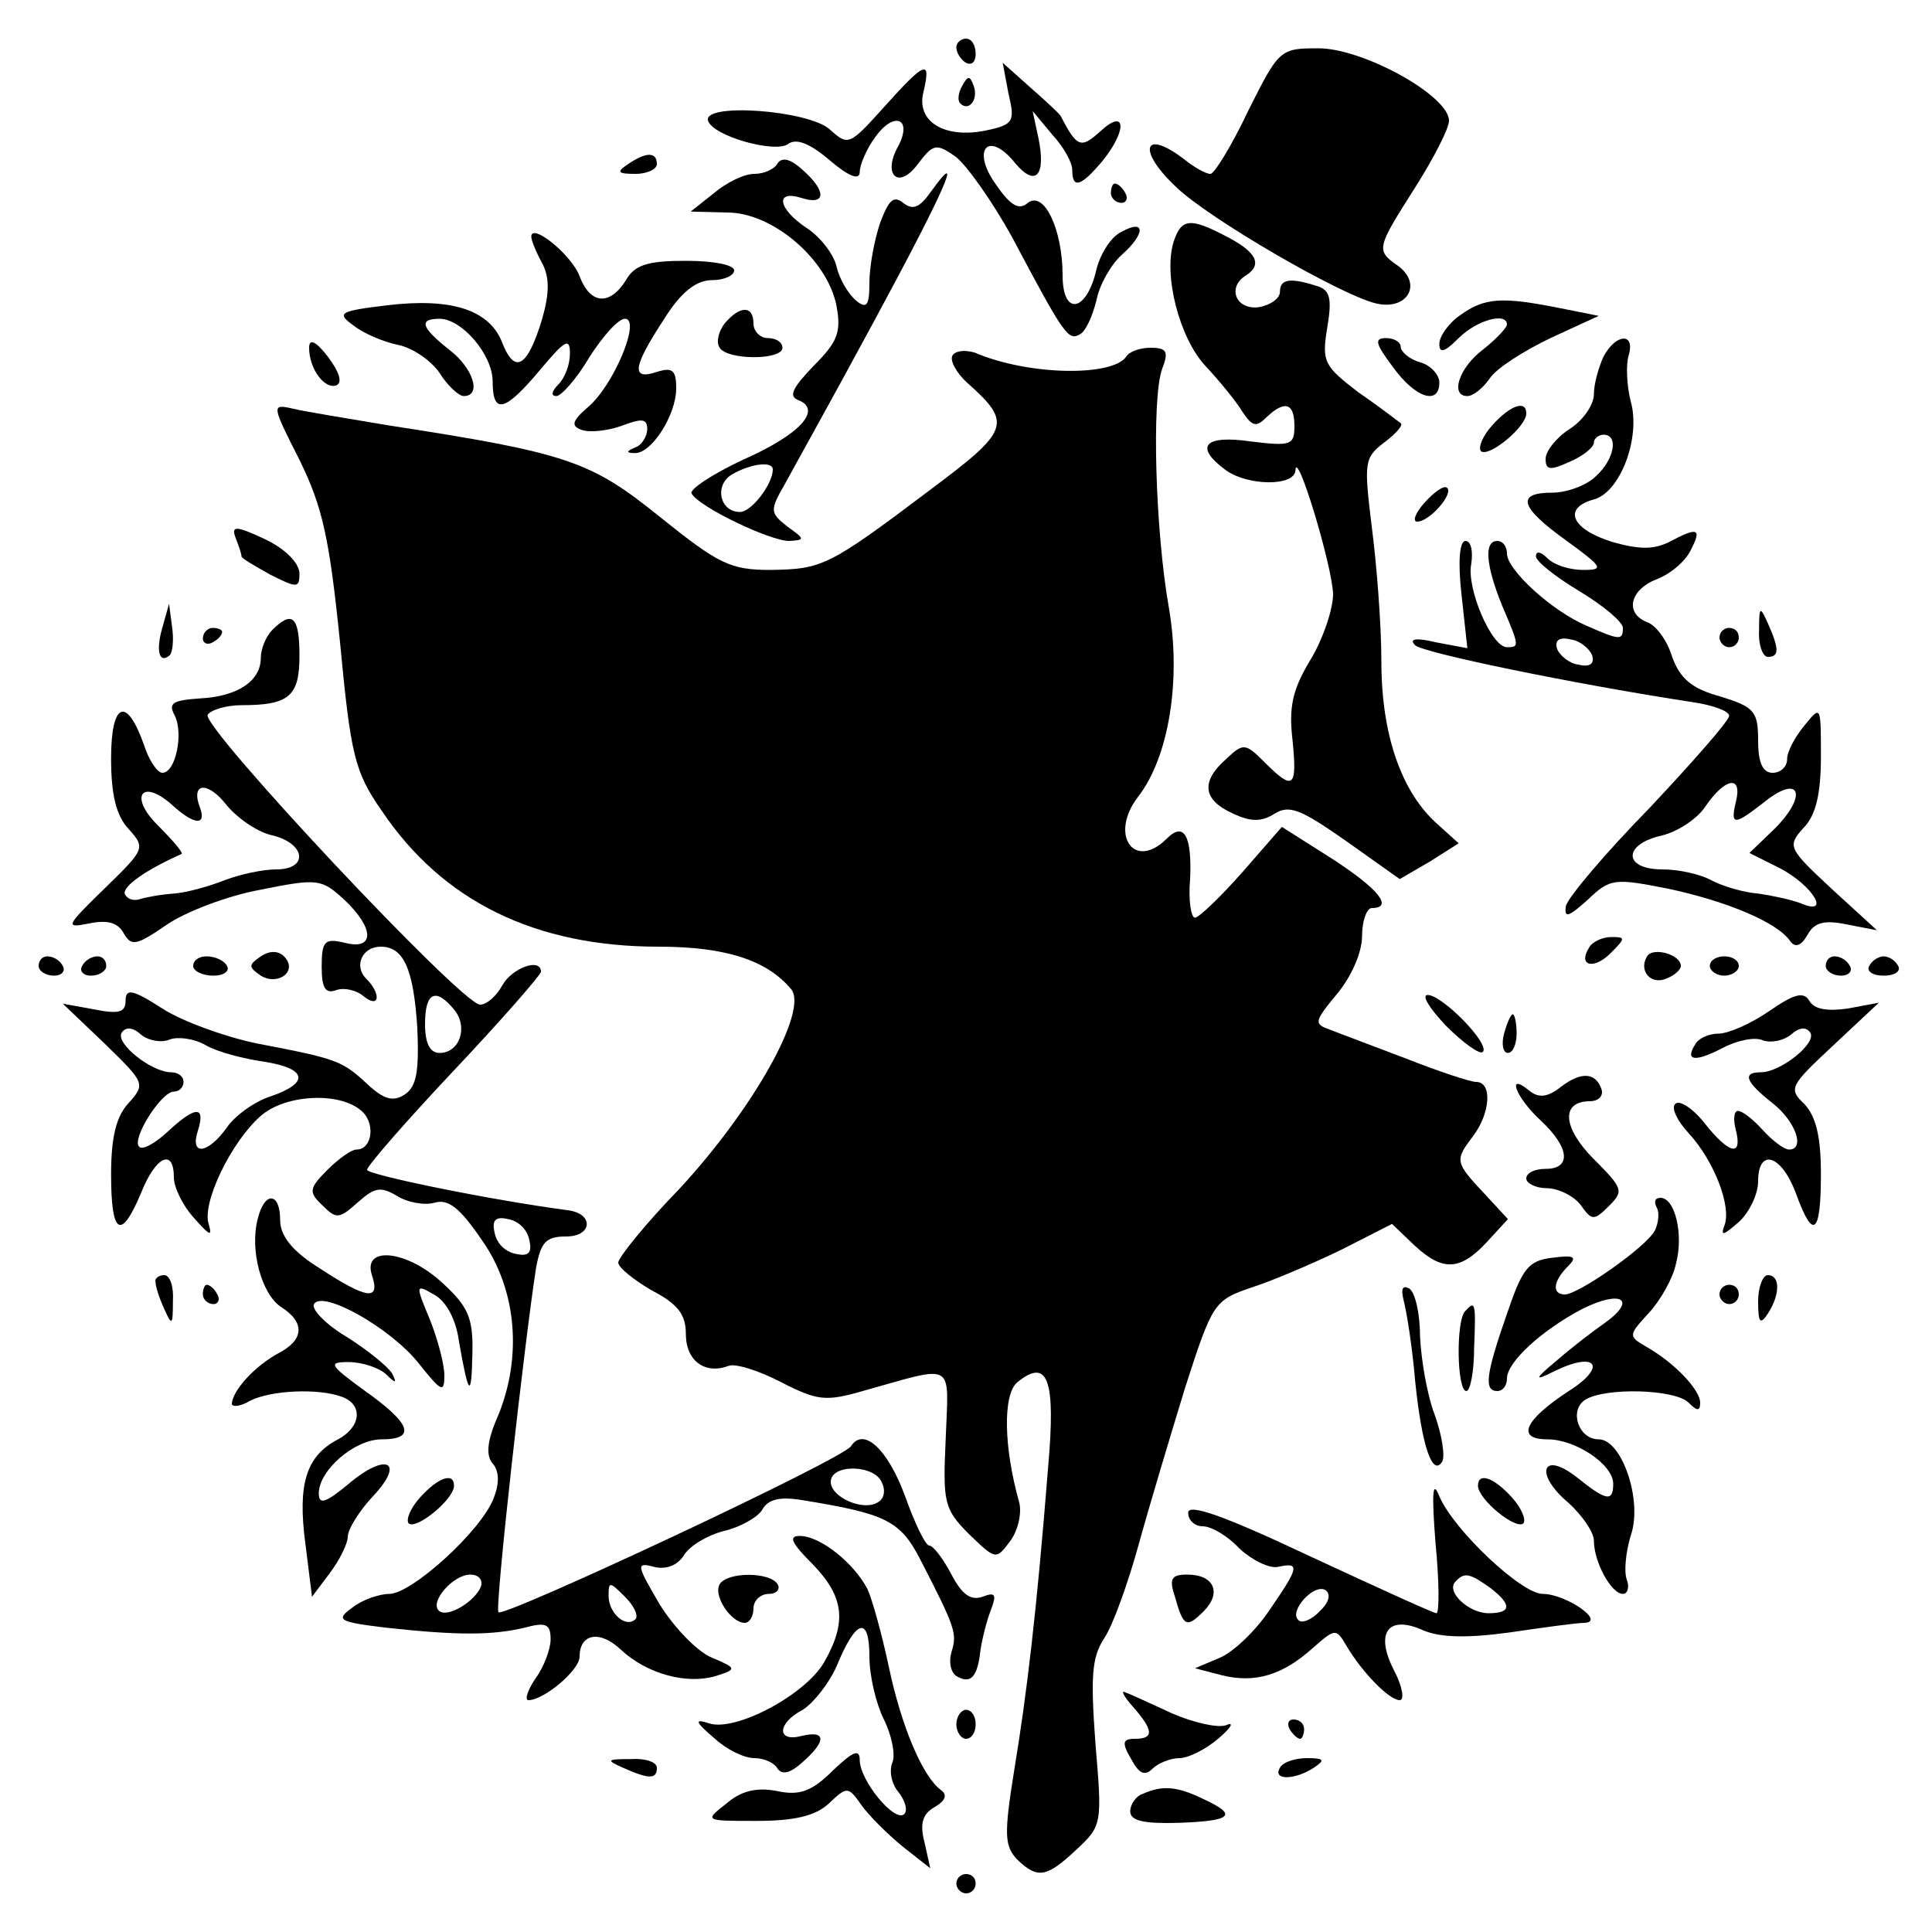<?xml version="1.0" standalone="no"?>
<!DOCTYPE svg PUBLIC "-//W3C//DTD SVG 20010904//EN"
 "http://www.w3.org/TR/2001/REC-SVG-20010904/DTD/svg10.dtd">
<svg version="1.0" xmlns="http://www.w3.org/2000/svg"
 width="200pt" height="200pt" viewBox="0 0 200 200"
 preserveAspectRatio="xMidYMid meet">
<g transform="translate(0,200) scale(0.1,-0.1)"
fill="#000000" stroke="none">
<path d="M990 1951 c0 -6 5 -13 10 -16 6 -3 10 1 10 9 0 9 -4 16 -10 16 -5 0
-10 -4 -10 -9z"/>
<path d="M1292 1885 c-17 -36 -35 -65 -39 -65 -5 0 -17 7 -27 15 -43 33 -49 9
-8 -29 33 -32 169 -111 206 -120 33 -8 49 20 23 39 -23 16 -22 18 18 81 19 30
35 61 35 69 0 26 -89 75 -135 75 -40 0 -41 -1 -73 -65z"/>
<path d="M915 1889 c-36 -40 -37 -40 -56 -23 -22 20 -132 28 -126 9 5 -16 70
-34 83 -24 8 6 22 1 43 -17 20 -17 31 -21 31 -12 0 7 7 24 16 36 19 27 39 20
24 -9 -17 -30 0 -46 20 -19 16 21 19 22 39 8 11 -8 38 -46 59 -84 54 -102 58
-107 70 -100 6 3 13 19 17 35 3 16 15 37 26 47 25 22 25 38 0 24 -11 -5 -22
-23 -26 -39 -10 -44 -35 -49 -35 -6 0 47 -19 88 -36 75 -9 -8 -18 -3 -33 19
-26 36 -8 57 20 22 21 -25 32 -13 24 26 l-6 28 20 -24 c12 -13 21 -29 21 -37
0 -20 9 -17 31 9 26 32 25 56 -2 31 -20 -18 -24 -17 -41 16 -2 3 -16 16 -32
30 l-28 25 6 -32 c7 -29 5 -32 -23 -38 -43 -9 -73 9 -65 40 8 34 2 32 -41 -16z"/>
<path d="M996 1911 c-4 -7 -5 -15 -2 -18 9 -9 19 4 14 18 -4 11 -6 11 -12 0z"/>
<path d="M650 1830 c-12 -8 -11 -10 8 -10 12 0 22 5 22 10 0 13 -11 13 -30 0z"/>
<path d="M805 1831 c-3 -6 -14 -11 -24 -11 -11 0 -29 -9 -42 -20 l-24 -19 38
-1 c47 0 104 -49 113 -97 5 -27 1 -37 -24 -62 -21 -22 -26 -31 -16 -35 26 -10
2 -36 -57 -62 -32 -15 -56 -31 -53 -35 8 -14 81 -49 101 -49 17 1 16 2 -2 15
-18 14 -18 17 -3 43 8 15 50 90 92 168 72 133 96 186 60 136 -12 -17 -19 -20
-29 -12 -10 8 -15 3 -24 -21 -6 -18 -11 -45 -11 -62 0 -24 -3 -27 -14 -18 -8
7 -17 22 -20 35 -3 13 -17 31 -31 40 -30 20 -33 40 -5 31 25 -8 26 7 1 29 -12
11 -21 14 -26 7z m-5 -317 c0 -15 -22 -44 -34 -44 -21 0 -27 28 -8 39 19 11
42 14 42 5z"/>
<path d="M1150 1800 c0 -5 5 -10 11 -10 5 0 7 5 4 10 -3 6 -8 10 -11 10 -2 0
-4 -4 -4 -10z"/>
<path d="M1215 1750 c-11 -35 6 -100 33 -129 15 -16 32 -37 38 -47 10 -15 14
-17 25 -6 19 18 29 15 29 -9 0 -20 -4 -21 -45 -16 -48 7 -59 -5 -27 -29 22
-17 72 -18 73 -1 1 24 38 -98 39 -128 0 -16 -11 -48 -24 -69 -18 -30 -22 -48
-18 -82 5 -50 1 -53 -29 -23 -20 20 -22 20 -40 3 -26 -23 -24 -42 7 -56 19 -9
30 -9 44 0 15 9 27 4 74 -29 l55 -39 31 18 30 19 -21 19 c-38 33 -59 93 -59
169 0 39 -5 102 -10 140 -8 66 -8 71 13 87 12 9 20 18 17 20 -3 2 -22 17 -44
32 -35 27 -38 31 -32 67 5 30 3 39 -11 43 -28 9 -38 7 -38 -6 0 -7 -10 -14
-22 -16 -24 -3 -33 21 -13 33 17 11 11 24 -20 40 -38 20 -47 19 -55 -5z"/>
<path d="M550 1755 c0 -4 5 -16 11 -27 8 -15 8 -31 0 -59 -15 -49 -28 -57 -41
-24 -13 34 -52 47 -119 39 -50 -6 -53 -8 -35 -21 10 -8 31 -17 46 -20 15 -3
34 -16 43 -29 8 -13 20 -24 25 -24 19 0 10 29 -15 48 -29 23 -32 32 -10 32 23
0 55 -37 55 -65 0 -35 13 -31 49 12 26 31 31 34 31 17 0 -11 -5 -25 -12 -32
-7 -7 -8 -12 -2 -12 5 0 21 18 34 40 14 22 30 40 37 40 17 0 -12 -70 -39 -92
-16 -14 -17 -19 -6 -23 8 -3 27 -1 41 4 21 8 27 8 27 -3 0 -8 -6 -17 -12 -19
-10 -4 -10 -6 -1 -6 17 -1 43 39 43 67 0 19 -4 22 -20 17 -27 -9 -25 5 7 54
18 29 34 41 50 41 13 0 23 5 23 10 0 6 -22 10 -50 10 -39 0 -53 -4 -62 -20
-17 -27 -37 -25 -48 4 -8 22 -50 56 -50 41z"/>
<path d="M1512 1674 c-12 -8 -22 -22 -22 -30 0 -10 5 -9 20 6 19 19 50 27 50
14 0 -3 -11 -15 -25 -26 -25 -19 -34 -48 -16 -48 6 0 16 8 23 18 7 11 36 29
63 42 l50 23 -40 8 c-60 12 -78 11 -103 -7z"/>
<path d="M750 1665 c-6 -8 -9 -19 -5 -25 8 -13 65 -13 65 0 0 6 -7 10 -15 10
-8 0 -15 7 -15 15 0 19 -14 19 -30 0z"/>
<path d="M320 1640 c0 -22 16 -43 28 -39 7 3 3 14 -8 29 -13 17 -20 20 -20 10z"/>
<path d="M1442 1620 c23 -32 48 -40 48 -16 0 8 -9 18 -20 21 -11 3 -20 11 -20
16 0 5 -7 9 -15 9 -13 0 -11 -6 7 -30z"/>
<path d="M1660 1631 c-5 -11 -10 -28 -10 -39 0 -11 -11 -27 -25 -36 -14 -9
-25 -23 -25 -31 0 -12 5 -12 25 -3 14 6 25 15 25 20 0 4 5 8 10 8 16 0 11 -26
-8 -43 -10 -10 -31 -17 -45 -17 -38 0 -34 -15 15 -50 37 -27 39 -30 17 -30
-14 0 -30 5 -37 12 -7 7 -12 8 -12 2 0 -5 20 -21 45 -36 25 -15 45 -32 45 -38
0 -13 -3 -13 -37 2 -36 15 -83 58 -83 75 0 7 -4 13 -10 13 -14 0 -12 -25 5
-67 18 -42 18 -43 5 -43 -16 0 -42 61 -37 86 2 13 0 24 -6 24 -6 0 -8 -21 -4
-56 l6 -55 -32 6 c-21 5 -29 4 -22 -3 9 -8 164 -40 288 -59 20 -3 37 -9 37
-14 0 -5 -37 -47 -82 -95 -46 -47 -85 -93 -87 -102 -2 -13 3 -11 22 6 24 23
28 23 84 12 61 -13 113 -35 126 -54 5 -7 11 -6 18 6 7 13 17 16 41 11 l31 -6
-47 43 c-45 42 -46 44 -29 63 13 13 18 36 18 74 0 53 0 53 -17 32 -10 -12 -18
-27 -18 -35 0 -8 -7 -14 -15 -14 -10 0 -15 10 -15 33 0 31 -4 35 -39 46 -30 8
-42 19 -50 41 -5 17 -17 33 -26 36 -23 9 -18 33 9 44 14 5 30 18 36 30 12 23
8 25 -22 9 -16 -8 -31 -8 -59 0 -42 13 -52 35 -19 44 27 7 49 64 38 102 -4 16
-5 38 -2 47 7 24 -13 23 -26 -1z m-12 -309 c3 -9 -2 -13 -14 -10 -9 1 -19 9
-22 16 -3 9 2 13 14 10 9 -1 19 -9 22 -16z m149 -152 c-6 -25 -2 -25 31 1 36
28 43 5 9 -29 l-26 -25 32 -16 c34 -18 53 -50 21 -36 -11 4 -30 8 -44 10 -14
1 -35 7 -47 13 -12 7 -35 12 -52 12 -41 0 -41 26 -1 35 17 4 38 18 46 31 20
29 38 32 31 4z"/>
<path d="M986 1632 c-3 -5 4 -18 15 -28 47 -42 45 -49 -38 -111 -106 -80 -112
-82 -165 -83 -42 0 -54 6 -115 55 -72 58 -95 66 -283 95 -41 7 -85 14 -97 17
-22 5 -22 4 7 -53 24 -49 31 -81 42 -189 11 -116 15 -134 43 -174 63 -94 159
-141 287 -141 69 0 112 -14 137 -44 18 -22 -39 -124 -116 -207 -35 -36 -63
-71 -63 -76 0 -5 16 -18 35 -29 27 -14 35 -25 35 -45 0 -28 20 -42 44 -33 7 3
32 -5 55 -17 37 -19 46 -20 84 -9 97 27 89 32 86 -49 -3 -66 -2 -73 24 -99 28
-27 28 -27 43 -7 8 11 12 29 9 40 -16 57 -17 111 -2 124 32 26 40 3 32 -88
-12 -151 -22 -234 -35 -313 -11 -68 -10 -79 3 -93 21 -20 30 -19 61 10 27 25
27 27 20 110 -5 69 -4 89 9 109 9 13 25 58 36 98 11 40 33 113 48 162 28 87
30 90 68 103 22 7 64 25 93 39 l53 27 23 -22 c29 -27 47 -27 75 3 l22 24 -25
27 c-30 32 -30 34 -11 59 18 24 20 56 3 56 -6 0 -39 11 -72 24 -34 13 -69 26
-79 30 -17 6 -17 8 7 37 15 18 26 43 26 60 0 16 5 29 10 29 23 0 7 20 -41 51
l-52 33 -41 -47 c-23 -26 -45 -47 -49 -47 -4 0 -7 18 -5 40 2 44 -6 60 -24 42
-34 -34 -60 4 -30 43 32 41 45 121 32 196 -14 79 -18 216 -7 247 7 18 5 22
-12 22 -11 0 -22 -4 -25 -9 -14 -21 -101 -20 -157 4 -10 3 -20 2 -23 -3z"/>
<path d="M1545 1560 c-10 -11 -15 -23 -12 -27 8 -7 47 25 47 39 0 14 -16 9
-35 -12z"/>
<path d="M1475 1480 c-10 -11 -13 -20 -8 -20 13 0 38 29 31 35 -3 3 -13 -4
-23 -15z"/>
<path d="M244 1443 c3 -8 6 -16 6 -19 0 -2 14 -10 30 -19 28 -14 30 -14 30 2
-1 11 -15 25 -36 35 -30 14 -35 14 -30 1z"/>
<path d="M168 1350 c-7 -24 -3 -38 8 -28 3 4 4 17 2 30 l-3 23 -7 -25z"/>
<path d="M1821 1348 c-1 -16 4 -28 9 -28 12 0 12 8 0 35 -8 18 -9 17 -9 -7z"/>
<path d="M282 1348 c-7 -7 -12 -20 -12 -29 0 -24 -24 -40 -63 -42 -29 -2 -33
-5 -26 -18 9 -18 1 -59 -13 -59 -5 0 -14 13 -19 29 -18 51 -34 44 -34 -14 0
-37 5 -59 18 -73 18 -20 17 -21 -25 -62 -40 -39 -41 -41 -16 -36 19 4 30 1 36
-10 8 -14 13 -13 45 9 19 13 63 30 97 36 59 12 63 11 86 -10 32 -30 32 -53 1
-45 -21 5 -24 2 -24 -25 0 -22 4 -28 15 -24 8 3 21 0 28 -6 17 -14 19 2 3 18
-13 13 -4 33 15 33 24 0 34 -23 38 -84 2 -46 -1 -61 -13 -69 -12 -8 -22 -5
-39 11 -26 24 -31 26 -115 42 -33 7 -77 23 -97 36 -31 20 -38 21 -38 8 0 -12
-7 -14 -32 -9 l-33 6 43 -41 c42 -41 43 -42 25 -62 -13 -14 -18 -36 -18 -74 0
-62 10 -69 31 -19 15 38 34 47 34 16 0 -10 9 -29 21 -42 16 -18 19 -20 15 -6
-7 22 23 84 53 111 25 23 81 26 104 7 16 -12 13 -41 -4 -41 -5 0 -18 -9 -30
-21 -19 -19 -20 -23 -5 -37 14 -14 17 -14 36 3 18 16 24 17 41 7 11 -7 29 -10
39 -7 14 4 26 -5 49 -39 36 -51 42 -121 16 -183 -11 -25 -12 -40 -5 -48 7 -8
7 -21 1 -36 -13 -34 -85 -99 -108 -99 -10 0 -28 -6 -38 -14 -18 -13 -15 -15
35 -21 73 -8 109 -8 143 0 22 6 27 4 27 -12 0 -10 -7 -29 -16 -41 -8 -12 -11
-22 -7 -22 16 0 53 31 53 45 0 24 21 28 43 7 27 -25 68 -36 98 -27 22 7 22 8
-4 19 -15 6 -39 31 -54 55 -24 41 -25 44 -6 39 12 -3 24 1 31 12 6 10 25 21
41 25 17 4 35 14 40 22 6 11 18 14 42 10 86 -14 101 -21 122 -62 36 -70 38
-76 32 -95 -3 -10 -1 -21 5 -25 15 -9 22 -1 25 27 2 13 7 32 11 42 6 16 4 18
-9 13 -12 -4 -21 2 -32 23 -9 17 -19 30 -23 30 -4 0 -15 23 -25 51 -18 49 -43
72 -56 52 -7 -13 -360 -178 -365 -172 -4 4 27 280 39 357 5 26 10 32 31 32 27
0 29 23 3 27 -83 11 -209 37 -209 42 0 4 41 51 90 103 50 53 90 99 90 102 0
15 -30 4 -40 -14 -6 -11 -16 -20 -23 -20 -19 0 -289 288 -282 300 3 5 19 10
35 10 49 0 60 9 60 51 0 40 -7 48 -28 27z m1 -213 c34 -9 36 -35 3 -35 -14 0
-37 -5 -53 -11 -15 -6 -39 -13 -53 -14 -14 -1 -30 -4 -36 -6 -7 -2 -13 1 -15
6 -1 8 21 24 59 41 2 1 -9 14 -25 30 -30 30 -16 49 16 20 22 -20 35 -21 28 -2
-10 26 8 28 28 2 11 -13 32 -28 48 -31z m187 -180 c15 -18 6 -45 -15 -45 -10
0 -15 10 -15 30 0 33 11 38 30 15z m-294 -31 c8 3 25 1 37 -6 12 -7 39 -14 60
-17 45 -7 48 -22 7 -36 -16 -5 -37 -20 -45 -32 -20 -28 -39 -30 -30 -3 8 26
-3 25 -32 -2 -13 -12 -26 -19 -29 -15 -8 8 23 57 36 57 6 0 10 5 10 10 0 6 -6
10 -13 10 -20 0 -58 30 -51 41 4 6 11 6 20 -2 7 -6 21 -9 30 -5z m372 -208 c3
-13 -1 -17 -14 -14 -11 2 -20 11 -22 22 -3 13 1 17 14 14 11 -2 20 -11 22 -22z
m365 -251 c4 -8 2 -17 -4 -20 -15 -10 -49 5 -49 21 0 19 46 18 53 -1z m-415
-107 c-6 -16 -36 -34 -44 -25 -9 9 15 37 33 37 8 0 13 -5 11 -12z m160 -34
c-10 -10 -28 6 -28 24 0 15 1 15 17 -1 9 -9 14 -19 11 -23z"/>
<path d="M210 1339 c0 -5 5 -7 10 -4 6 3 10 8 10 11 0 2 -4 4 -10 4 -5 0 -10
-5 -10 -11z"/>
<path d="M1780 1340 c0 -5 5 -10 10 -10 6 0 10 5 10 10 0 6 -4 10 -10 10 -5 0
-10 -4 -10 -10z"/>
<path d="M1645 1019 c-12 -19 5 -23 22 -6 16 16 16 17 1 17 -9 0 -20 -5 -23
-11z"/>
<path d="M270 1010 c-13 -9 -13 -11 0 -20 18 -11 39 5 24 20 -6 6 -15 6 -24 0z"/>
<path d="M1705 1010 c-9 -15 4 -30 20 -23 8 3 15 9 15 13 0 12 -29 20 -35 10z"/>
<path d="M40 1000 c0 -5 7 -10 16 -10 8 0 12 5 9 10 -3 6 -10 10 -16 10 -5 0
-9 -4 -9 -10z"/>
<path d="M85 1000 c-3 -5 1 -10 9 -10 9 0 16 5 16 10 0 6 -4 10 -9 10 -6 0
-13 -4 -16 -10z"/>
<path d="M200 1000 c0 -5 9 -10 21 -10 11 0 17 5 14 10 -3 6 -13 10 -21 10 -8
0 -14 -4 -14 -10z"/>
<path d="M1770 1000 c0 -5 7 -10 15 -10 8 0 15 5 15 10 0 6 -7 10 -15 10 -8 0
-15 -4 -15 -10z"/>
<path d="M1890 1000 c0 -5 7 -10 16 -10 8 0 12 5 9 10 -3 6 -10 10 -16 10 -5
0 -9 -4 -9 -10z"/>
<path d="M1935 1000 c-3 -5 3 -10 15 -10 12 0 18 5 15 10 -3 6 -10 10 -15 10
-5 0 -12 -4 -15 -10z"/>
<path d="M1831 953 c-19 -13 -42 -23 -52 -23 -10 0 -21 -5 -24 -11 -11 -17 -1
-19 28 -4 15 8 34 12 42 8 9 -3 22 0 29 6 9 8 16 8 20 2 7 -11 -31 -41 -51
-41 -20 0 -16 -10 12 -32 24 -19 34 -48 17 -48 -5 0 -17 9 -27 20 -10 11 -21
20 -26 20 -4 0 -5 -9 -2 -20 7 -28 -7 -25 -33 8 -12 15 -26 24 -30 19 -4 -4 2
-17 14 -30 26 -28 45 -76 37 -96 -4 -11 -1 -10 15 4 11 10 20 29 20 42 0 35
24 28 39 -12 18 -50 26 -43 26 20 0 38 -5 59 -17 72 -17 16 -15 19 30 61 l47
44 -32 -6 c-21 -3 -35 -1 -40 8 -6 10 -16 7 -42 -11z"/>
<path d="M1497 938 c18 -18 35 -30 38 -27 8 8 -42 59 -57 59 -7 0 2 -14 19
-32z"/>
<path d="M1557 930 c-3 -11 -1 -20 4 -20 5 0 9 9 9 20 0 11 -2 20 -4 20 -2 0
-6 -9 -9 -20z"/>
<path d="M1616 875 c-14 -11 -23 -12 -33 -4 -24 20 -14 -7 12 -31 30 -28 32
-50 5 -50 -11 0 -20 -4 -20 -10 0 -5 10 -10 21 -10 12 0 28 -8 35 -17 12 -17
14 -17 30 -1 15 15 14 18 -16 48 -32 32 -35 60 -4 60 8 0 14 5 12 12 -6 18
-21 19 -42 3z"/>
<path d="M267 739 c-9 -33 4 -79 24 -92 25 -16 24 -34 -3 -48 -24 -13 -47 -38
-48 -52 0 -4 9 -3 19 3 22 11 71 13 95 4 22 -8 20 -31 -4 -44 -33 -17 -42 -46
-34 -107 l7 -56 18 24 c10 13 19 31 19 38 0 8 12 27 26 42 34 36 14 46 -25 13
-24 -20 -31 -22 -31 -10 0 24 37 56 65 56 36 0 31 16 -17 50 -37 27 -39 30
-17 30 14 0 31 -6 38 -12 11 -11 12 -10 7 0 -4 7 -25 24 -47 38 -22 13 -37 29
-34 34 9 15 80 -25 109 -62 23 -29 26 -30 26 -12 0 12 -7 38 -15 58 -15 36
-15 37 4 26 12 -6 23 -25 26 -48 10 -57 13 -61 14 -14 1 37 -4 49 -30 73 -37
35 -84 40 -74 9 9 -27 -5 -25 -54 7 -29 18 -41 34 -41 50 0 29 -16 30 -23 2z"/>
<path d="M1715 750 c3 -5 2 -16 -2 -24 -9 -17 -79 -66 -93 -66 -14 0 -12 14 3
29 10 10 7 12 -16 9 -25 -3 -31 -11 -47 -58 -22 -63 -24 -80 -10 -80 6 0 10 6
10 13 0 17 36 50 78 72 40 20 57 10 24 -14 -13 -9 -35 -26 -50 -39 -24 -20
-24 -22 -4 -12 44 22 57 6 16 -20 -46 -30 -55 -50 -22 -50 29 0 68 -26 68 -46
0 -19 -7 -18 -38 7 -36 28 -44 3 -8 -27 14 -13 26 -30 26 -39 0 -22 18 -55 30
-55 5 0 7 7 4 15 -3 8 -1 28 4 45 13 36 -9 100 -33 100 -21 0 -31 30 -14 41
21 13 93 11 107 -3 9 -9 12 -9 12 0 0 13 -26 41 -56 58 -19 11 -18 12 3 35 12
13 25 36 28 51 8 30 -1 68 -16 68 -6 0 -7 -4 -4 -10z"/>
<path d="M161 673 c0 -5 4 -17 9 -28 8 -18 9 -17 9 8 1 15 -3 27 -9 27 -5 0
-10 -3 -9 -7z"/>
<path d="M1820 653 c0 -22 2 -25 10 -13 13 20 13 40 0 40 -5 0 -10 -12 -10
-27z"/>
<path d="M210 660 c0 -5 5 -10 11 -10 5 0 7 5 4 10 -3 6 -8 10 -11 10 -2 0 -4
-4 -4 -10z"/>
<path d="M1453 654 c3 -11 9 -48 12 -84 7 -68 18 -99 28 -83 3 5 0 27 -8 49
-8 21 -14 58 -15 81 0 23 -5 45 -11 49 -7 4 -9 0 -6 -12z"/>
<path d="M1780 660 c0 -5 5 -10 10 -10 6 0 10 5 10 10 0 6 -4 10 -10 10 -5 0
-10 -4 -10 -10z"/>
<path d="M1517 643 c-10 -9 -9 -83 1 -83 4 0 8 20 8 45 2 47 1 49 -9 38z"/>
<path d="M435 450 c-10 -11 -15 -23 -12 -27 8 -7 47 25 47 39 0 14 -16 9 -35
-12z"/>
<path d="M1486 403 c4 -40 4 -73 1 -73 -3 0 -62 27 -131 59 -89 42 -126 55
-126 45 0 -8 7 -14 15 -14 9 0 26 -10 38 -23 13 -12 31 -21 40 -19 23 5 22 0
-9 -45 -14 -21 -37 -43 -51 -49 l-26 -11 27 -7 c35 -9 64 0 95 28 23 20 24 21
35 2 16 -27 44 -56 55 -56 5 0 3 14 -6 31 -20 39 -6 58 31 41 17 -7 44 -8 88
-2 34 5 70 10 78 10 23 1 -19 30 -43 30 -22 0 -92 66 -107 101 -7 18 -8 4 -4
-48z m57 -47 c22 -17 22 -26 -2 -26 -21 0 -45 23 -34 33 9 10 15 8 36 -7z
m-177 -24 c-8 -9 -19 -13 -22 -9 -10 9 16 38 28 31 6 -4 4 -13 -6 -22z"/>
<path d="M1530 462 c0 -14 39 -46 47 -39 3 4 -2 16 -12 27 -19 21 -35 26 -35
12z"/>
<path d="M841 381 c33 -34 36 -60 12 -102 -20 -34 -92 -72 -119 -63 -15 5 -15
2 5 -15 13 -12 31 -21 42 -21 10 0 21 -5 24 -11 5 -7 14 -4 26 7 25 22 24 33
-1 27 -26 -7 -26 13 1 27 11 7 27 27 35 45 20 49 34 53 34 10 0 -20 7 -49 15
-65 8 -16 12 -36 9 -44 -4 -9 -1 -23 6 -31 7 -9 10 -19 6 -23 -10 -9 -46 35
-46 56 0 12 -7 9 -28 -11 -22 -22 -35 -26 -58 -21 -21 4 -37 0 -52 -13 -23
-18 -23 -18 31 -18 39 0 61 5 75 18 19 18 20 18 34 -2 8 -11 27 -30 43 -43
l28 -22 -6 27 c-5 19 -2 29 10 36 12 7 14 13 7 18 -19 14 -41 66 -54 128 -7
33 -17 69 -22 80 -14 27 -49 55 -70 55 -12 0 -9 -7 13 -29z"/>
<path d="M745 360 c-7 -12 12 -40 26 -40 5 0 9 7 9 15 0 8 7 15 16 15 8 0 12
5 9 10 -8 13 -52 13 -60 0z"/>
<path d="M1216 348 c9 -32 12 -34 30 -16 19 19 11 38 -17 38 -16 0 -19 -4 -13
-22z"/>
<path d="M1173 233 c21 -24 22 -33 2 -33 -13 0 -14 -4 -4 -21 8 -15 14 -18 22
-10 6 6 19 11 28 11 9 0 27 9 40 20 14 12 17 18 8 14 -9 -3 -34 3 -55 12 -22
10 -43 20 -49 22 -5 3 -2 -4 8 -15z"/>
<path d="M990 215 c0 -8 5 -15 10 -15 6 0 10 7 10 15 0 8 -4 15 -10 15 -5 0
-10 -7 -10 -15z"/>
<path d="M1335 210 c3 -5 8 -10 11 -10 2 0 4 5 4 10 0 6 -5 10 -11 10 -5 0 -7
-4 -4 -10z"/>
<path d="M645 170 c27 -12 35 -12 35 0 0 6 -12 10 -27 9 -25 0 -26 -1 -8 -9z"/>
<path d="M1325 170 c-8 -13 15 -13 35 0 12 8 11 10 -7 10 -12 0 -25 -4 -28
-10z"/>
<path d="M1183 143 c-7 -2 -13 -11 -13 -18 0 -10 14 -13 50 -12 56 2 62 8 25
25 -27 13 -42 14 -62 5z"/>
<path d="M990 50 c0 -5 5 -10 10 -10 6 0 10 5 10 10 0 6 -4 10 -10 10 -5 0
-10 -4 -10 -10z"/>
</g>
</svg>
